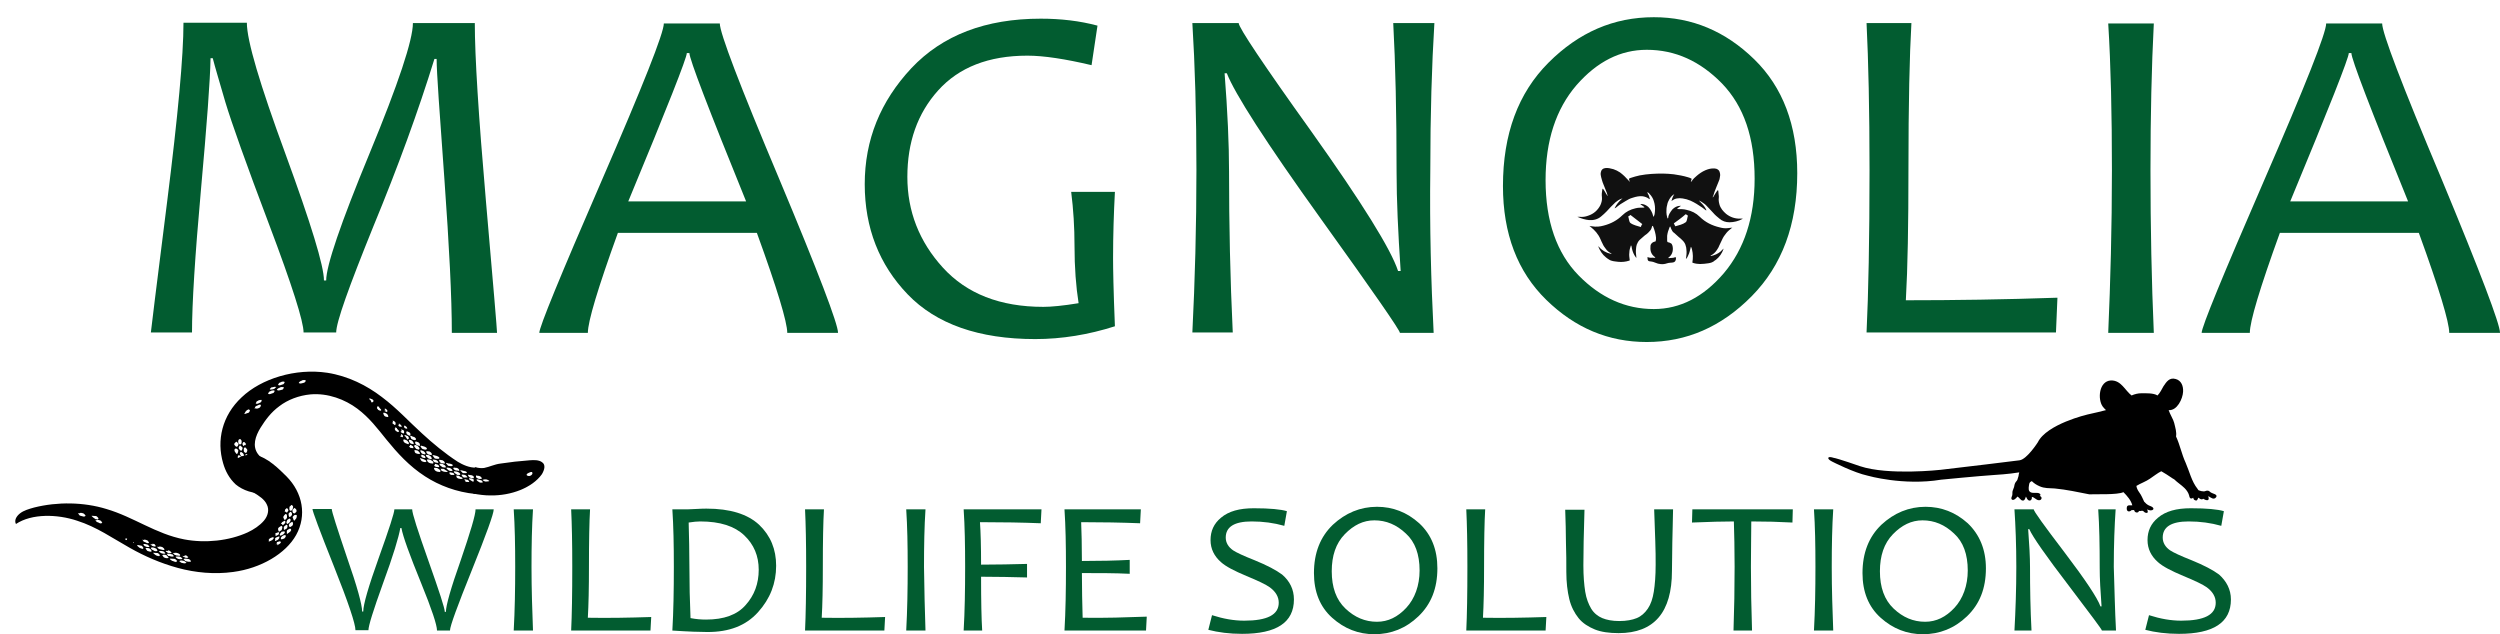 <?xml version="1.0" encoding="UTF-8"?>
<svg xmlns="http://www.w3.org/2000/svg" width="339" height="86" viewBox="0 0 339 86" fill="none">
  <g clip-path="url(#clip0_702_2)">
    <path d="M67.399 45.135H61.268C61.268 40.319 60.916 33.417 60.263 24.33C59.609 15.244 59.207 9.831 59.207 7.994H58.906C56.744 14.995 53.98 22.593 50.613 30.736C47.296 38.928 45.587 43.695 45.587 45.086H41.164C41.164 43.596 39.606 38.68 36.49 30.438C33.374 22.195 31.414 16.684 30.559 13.853C29.755 11.073 29.152 9.087 28.85 7.895H28.549C28.499 10.924 28.046 16.882 27.242 25.82C26.438 34.758 26.036 41.213 26.036 45.086H20.457C20.457 44.887 21.211 38.928 22.669 27.309C24.126 15.691 24.88 7.597 24.88 3.079H33.474C33.474 5.512 35.233 11.42 38.701 20.855C42.169 30.338 43.928 36.049 43.928 38.035H44.23C44.23 36.049 46.19 30.289 50.11 20.805C54.03 11.321 55.99 5.412 55.99 3.128H64.384C64.384 7.647 64.886 15.691 65.892 27.26C66.897 38.779 67.399 44.738 67.399 45.135Z" fill="#025C30"></path>
    <path d="M113.638 45.135H106.753C106.753 43.695 105.396 39.177 102.632 31.58H83.784C81.07 39.078 79.713 43.596 79.713 45.135H73.129C73.129 44.341 75.944 37.489 81.573 24.529C87.201 11.569 90.016 4.469 90.016 3.178H97.605C97.605 4.469 100.269 11.47 105.646 24.231C110.974 36.942 113.638 43.944 113.638 45.135ZM101.173 27.31C96.047 14.698 93.484 7.994 93.484 7.2H93.132C93.132 7.845 90.468 14.598 85.191 27.31H101.173Z" fill="#025C30"></path>
    <path d="M151.182 44.242C147.615 45.383 143.996 45.979 140.377 45.979C132.738 45.979 126.958 43.944 123.088 39.922C119.218 35.9 117.258 30.885 117.258 24.976C117.258 18.968 119.368 13.754 123.591 9.236C127.812 4.767 133.642 2.532 141.131 2.532C143.845 2.532 146.408 2.83 148.82 3.476L148.016 8.838C144.448 7.994 141.533 7.547 139.321 7.547C134.045 7.547 130.024 9.136 127.209 12.265C124.394 15.393 123.038 19.315 123.038 23.983C123.038 28.65 124.646 32.772 127.862 36.297C131.079 39.822 135.602 41.61 141.483 41.61C142.538 41.61 144.147 41.461 146.258 41.113C145.906 38.879 145.704 36.297 145.704 33.318C145.704 30.835 145.554 28.402 145.252 26.018H151.182C151.032 28.849 150.932 31.878 150.932 35.006C150.932 36.347 150.982 39.425 151.182 44.242Z" fill="#025C30"></path>
    <path d="M194.402 45.135H189.828C189.828 44.788 186.26 39.624 179.123 29.693C171.634 19.266 167.413 12.662 166.357 9.931H166.055C166.458 15.095 166.659 19.564 166.659 23.238C166.659 30.438 166.81 37.737 167.162 45.086H161.684C162.035 38.084 162.236 30.736 162.236 23.039C162.236 15.442 162.035 8.789 161.684 3.128H167.965C167.965 3.724 171.233 8.64 177.816 17.826C184.702 27.508 188.622 33.814 189.577 36.744H189.929C189.577 31.48 189.376 27.061 189.376 23.387C189.376 15.442 189.225 8.689 188.923 3.128H194.503C194.151 8.838 193.95 15.492 193.95 23.039C193.849 30.785 194.05 38.134 194.402 45.135Z" fill="#025C30"></path>
    <path d="M243.707 23.486C243.707 30.438 241.647 35.999 237.525 40.17C233.404 44.341 228.679 46.377 223.302 46.377C218.125 46.377 213.601 44.49 209.682 40.666C205.761 36.843 203.801 31.679 203.801 25.224C203.801 18.173 205.861 12.612 209.983 8.491C214.104 4.37 218.829 2.334 224.257 2.334C229.433 2.334 233.957 4.221 237.877 8.044C241.747 11.818 243.707 16.982 243.707 23.486ZM237.927 24.231C237.927 18.67 236.47 14.4 233.504 11.321C230.54 8.292 227.172 6.753 223.302 6.753C219.734 6.753 216.567 8.342 213.753 11.569C210.989 14.797 209.58 19.067 209.58 24.43C209.58 29.991 211.089 34.311 214.054 37.34C217.02 40.368 220.437 41.908 224.257 41.908C227.826 41.908 230.992 40.269 233.756 37.042C236.52 33.764 237.927 29.494 237.927 24.231Z" fill="#025C30"></path>
    <path d="M278.989 40.368L278.789 45.086H253.105C253.357 39.773 253.508 32.424 253.508 23.039C253.508 14.946 253.357 8.292 253.105 3.128H259.188C258.936 7.448 258.785 14.102 258.785 23.039C258.785 30.388 258.685 36.297 258.433 40.716C264.968 40.716 271.803 40.617 278.989 40.368Z" fill="#025C30"></path>
    <path d="M292.057 45.135H285.875C286.176 38.184 286.377 30.835 286.377 23.089C286.377 15.492 286.227 8.838 285.875 3.178H292.057C291.755 9.037 291.605 15.691 291.605 23.089C291.605 30.835 291.755 38.184 292.057 45.135Z" fill="#025C30"></path>
    <path d="M339.002 45.135H332.117C332.117 43.695 330.76 39.177 327.995 31.58H309.148C306.433 39.078 305.076 43.596 305.076 45.135H298.543C298.543 44.341 301.357 37.489 306.987 24.529C312.616 11.569 315.43 4.469 315.43 3.178H323.02C323.02 4.469 325.684 11.47 331.06 24.231C336.338 36.942 339.002 43.944 339.002 45.135ZM326.537 27.31C321.411 14.698 318.848 7.994 318.848 7.2H318.496C318.496 7.845 315.832 14.598 310.555 27.31H326.537Z" fill="#025C30"></path>
    <path d="M66.948 69.068C66.948 69.664 65.943 72.445 63.983 77.311C62.023 82.177 61.017 84.908 61.017 85.503H59.258C59.258 84.759 58.555 82.624 57.097 79.049C55.539 75.225 54.634 72.743 54.433 71.6H54.283C54.081 72.792 53.328 75.324 51.92 79.148C50.614 82.772 49.96 84.858 49.96 85.454H48.201C48.201 84.61 47.246 81.73 45.286 76.814C43.326 71.898 42.371 69.316 42.371 69.019H44.984C44.984 69.366 45.688 71.551 47.045 75.573C48.453 79.595 49.106 82.028 49.106 82.921H49.257C49.257 81.978 49.96 79.545 51.367 75.622C52.775 71.7 53.478 69.515 53.478 69.068H55.891C55.891 69.614 56.645 71.948 58.102 76.069C59.56 80.191 60.314 82.475 60.314 82.971H60.465C60.465 82.127 61.118 79.793 62.475 75.97C63.782 72.147 64.485 69.813 64.485 69.068H66.948Z" fill="#025C30"></path>
    <path d="M72.274 85.504H69.66C69.811 82.773 69.861 79.893 69.861 76.864C69.861 73.885 69.811 71.303 69.66 69.068H72.274C72.123 71.352 72.073 73.984 72.073 76.864C72.073 79.942 72.173 82.822 72.274 85.504Z" fill="#025C30"></path>
    <path d="M88.305 83.666L88.205 85.504H77.449C77.55 83.418 77.6 80.538 77.6 76.864C77.6 73.686 77.55 71.104 77.449 69.068H80.012C79.912 70.756 79.862 73.388 79.862 76.864C79.862 79.744 79.811 82.028 79.711 83.766C82.425 83.815 85.29 83.766 88.305 83.666Z" fill="#025C30"></path>
    <path d="M105.244 76.715C105.244 79.098 104.44 81.184 102.782 83.021C101.123 84.858 98.861 85.702 95.947 85.702C94.992 85.702 93.433 85.653 91.172 85.503C91.323 82.921 91.373 80.042 91.373 76.864C91.373 73.885 91.323 71.303 91.172 69.068H92.68C93.031 69.068 93.584 69.068 94.338 69.019C95.092 68.969 95.595 68.969 95.796 68.969C99.013 68.969 101.375 69.714 102.932 71.154C104.491 72.643 105.244 74.48 105.244 76.715ZM102.882 77.261C102.882 75.374 102.229 73.835 100.923 72.594C99.616 71.352 97.655 70.707 94.941 70.707C94.539 70.707 94.037 70.756 93.383 70.856C93.433 72.792 93.484 74.828 93.484 76.913C93.484 79.198 93.534 81.482 93.635 83.815C94.388 83.964 95.092 84.014 95.746 84.014C98.158 84.014 99.968 83.368 101.123 82.028C102.28 80.737 102.882 79.148 102.882 77.261Z" fill="#025C30"></path>
    <path d="M120.02 83.666L119.92 85.504H109.164C109.264 83.418 109.314 80.538 109.314 76.864C109.314 73.686 109.264 71.104 109.164 69.068H111.728C111.626 70.756 111.576 73.388 111.576 76.864C111.576 79.744 111.526 82.028 111.426 83.766C114.14 83.815 117.004 83.766 120.02 83.666Z" fill="#025C30"></path>
    <path d="M125.496 85.504H122.883C123.033 82.773 123.083 79.893 123.083 76.864C123.083 73.885 123.033 71.303 122.883 69.068H125.496C125.345 71.352 125.295 73.984 125.295 76.864C125.345 79.942 125.395 82.822 125.496 85.504Z" fill="#025C30"></path>
    <path d="M141.226 69.068L141.126 70.955C138.713 70.856 135.948 70.806 132.883 70.806C132.983 72.196 133.034 74.133 133.034 76.566C135.195 76.566 137.255 76.516 139.266 76.466V78.304C137.305 78.254 135.245 78.204 133.034 78.204C133.034 81.482 133.084 83.915 133.184 85.504H130.672C130.822 82.921 130.872 80.042 130.872 76.864C130.872 73.885 130.822 71.303 130.672 69.068H141.226Z" fill="#025C30"></path>
    <path d="M155.501 83.617L155.401 85.504H144.344C144.495 82.921 144.545 80.042 144.545 76.864C144.545 73.885 144.495 71.303 144.344 69.068H154.698L154.597 70.955C152.084 70.856 149.42 70.806 146.606 70.806C146.656 72.097 146.706 73.885 146.706 76.069C149.118 76.069 151.28 76.02 153.189 75.92V77.807C151.179 77.708 149.018 77.708 146.706 77.708C146.706 79.893 146.756 81.879 146.806 83.766C149.873 83.815 152.737 83.716 155.501 83.617Z" fill="#025C30"></path>
    <path d="M175.457 81.283C175.457 84.411 173.095 85.95 168.422 85.95C166.712 85.95 165.205 85.752 163.848 85.404L164.35 83.418C165.908 83.915 167.315 84.163 168.722 84.163C171.839 84.163 173.397 83.368 173.397 81.73C173.397 80.935 172.995 80.24 172.191 79.644C171.638 79.247 170.582 78.751 169.024 78.105C167.365 77.41 166.21 76.814 165.556 76.218C164.651 75.424 164.149 74.431 164.149 73.239C164.149 71.998 164.601 71.005 165.556 70.21C166.612 69.316 168.069 68.919 170.029 68.919C172.191 68.919 173.698 69.068 174.503 69.316L174.151 71.303C172.743 70.905 171.286 70.707 169.728 70.707C167.365 70.707 166.21 71.452 166.21 72.891C166.21 73.587 166.562 74.182 167.215 74.629C167.667 74.927 168.622 75.374 170.13 75.97C171.839 76.665 173.045 77.311 173.85 77.906C174.905 78.8 175.457 79.942 175.457 81.283Z" fill="#025C30"></path>
    <path d="M194.909 77.062C194.909 79.793 194.054 81.928 192.345 83.567C190.636 85.206 188.626 86 186.365 86C184.203 86 182.294 85.255 180.635 83.766C178.977 82.276 178.172 80.24 178.172 77.708C178.172 74.977 179.027 72.792 180.736 71.154C182.444 69.565 184.455 68.721 186.717 68.721C188.877 68.721 190.788 69.465 192.446 70.955C194.105 72.494 194.909 74.53 194.909 77.062ZM192.496 77.36C192.496 75.175 191.893 73.487 190.636 72.345C189.38 71.154 187.972 70.558 186.365 70.558C184.857 70.558 183.55 71.203 182.344 72.445C181.137 73.686 180.585 75.374 180.585 77.46C180.585 79.644 181.188 81.333 182.444 82.524C183.701 83.716 185.108 84.312 186.717 84.312C188.224 84.312 189.531 83.666 190.687 82.425C191.843 81.184 192.496 79.396 192.496 77.36Z" fill="#025C30"></path>
    <path d="M209.684 83.666L209.584 85.504H198.828C198.928 83.418 198.978 80.538 198.978 76.864C198.978 73.686 198.928 71.104 198.828 69.068H201.391C201.291 70.756 201.24 73.388 201.24 76.864C201.24 79.744 201.19 82.028 201.089 83.766C203.803 83.815 206.668 83.766 209.684 83.666Z" fill="#025C30"></path>
    <path d="M226.868 69.068C226.818 70.657 226.818 72.147 226.767 73.537C226.767 74.927 226.717 76.218 226.717 77.41C226.717 83.021 224.305 85.851 219.48 85.851C218.223 85.851 217.118 85.702 216.263 85.355C215.409 85.007 214.604 84.51 214.052 83.815C213.499 83.12 213.047 82.276 212.795 81.233C212.544 80.191 212.394 78.949 212.394 77.559C212.394 76.318 212.394 74.977 212.343 73.587C212.343 72.196 212.293 70.707 212.242 69.118H214.856C214.756 72.345 214.706 74.828 214.706 76.665C214.706 78.105 214.806 79.297 214.956 80.24C215.107 81.184 215.409 81.928 215.761 82.524C216.113 83.12 216.665 83.567 217.268 83.815C217.872 84.064 218.625 84.213 219.58 84.213C220.535 84.213 221.339 84.064 221.942 83.815C222.546 83.567 223.048 83.12 223.451 82.524C223.853 81.928 224.104 81.184 224.255 80.24C224.405 79.297 224.506 78.105 224.506 76.566C224.506 75.672 224.506 74.629 224.456 73.388C224.405 72.147 224.355 70.707 224.305 69.068H226.868Z" fill="#025C30"></path>
    <path d="M243.105 69.068L243.055 70.856C241.245 70.756 239.385 70.707 237.475 70.707C237.475 72.345 237.425 74.381 237.425 76.864C237.425 79.595 237.475 82.475 237.576 85.504H235.063C235.163 82.624 235.213 79.744 235.213 76.864C235.213 74.431 235.163 72.345 235.113 70.707C233.756 70.707 231.846 70.756 229.434 70.856L229.484 69.068H243.105Z" fill="#025C30"></path>
    <path d="M248.586 85.504H245.973C246.124 82.773 246.174 79.893 246.174 76.864C246.174 73.885 246.124 71.303 245.973 69.068H248.586C248.436 71.352 248.385 73.984 248.385 76.864C248.385 79.942 248.486 82.822 248.586 85.504Z" fill="#025C30"></path>
    <path d="M269.29 77.062C269.29 79.793 268.437 81.928 266.728 83.567C265.019 85.206 263.009 86 260.747 86C258.586 86 256.676 85.255 255.017 83.766C253.358 82.276 252.555 80.24 252.555 77.708C252.555 74.977 253.409 72.792 255.117 71.154C256.827 69.565 258.837 68.721 261.098 68.721C263.26 68.721 265.169 69.465 266.828 70.955C268.437 72.494 269.29 74.53 269.29 77.062ZM266.828 77.36C266.828 75.175 266.225 73.487 264.969 72.345C263.712 71.154 262.305 70.558 260.697 70.558C259.189 70.558 257.882 71.203 256.676 72.445C255.47 73.686 254.917 75.374 254.917 77.46C254.917 79.644 255.52 81.333 256.776 82.524C258.033 83.716 259.44 84.312 261.048 84.312C262.557 84.312 263.863 83.666 265.019 82.425C266.175 81.184 266.828 79.396 266.828 77.36Z" fill="#025C30"></path>
    <path d="M286.931 85.504H285.021C285.021 85.355 283.514 83.368 280.548 79.446C277.433 75.374 275.623 72.792 275.171 71.749H275.019C275.171 73.785 275.271 75.523 275.271 76.963C275.271 79.793 275.321 82.624 275.472 85.504H273.16C273.31 82.773 273.412 79.893 273.412 76.864C273.412 73.885 273.31 71.303 273.16 69.068H275.774C275.774 69.316 277.131 71.203 279.895 74.828C282.759 78.602 284.418 81.084 284.82 82.226H284.971C284.82 80.191 284.72 78.453 284.72 77.013C284.72 73.885 284.669 71.253 284.519 69.068H286.881C286.73 71.303 286.63 73.885 286.63 76.864C286.73 79.893 286.78 82.773 286.931 85.504Z" fill="#025C30"></path>
    <path d="M302.513 81.283C302.513 84.411 300.151 85.95 295.476 85.95C293.768 85.95 292.259 85.752 290.902 85.404L291.405 83.418C292.964 83.915 294.371 84.163 295.778 84.163C298.894 84.163 300.452 83.368 300.452 81.73C300.452 80.935 300.05 80.24 299.246 79.644C298.693 79.247 297.637 78.751 296.08 78.105C294.421 77.41 293.265 76.814 292.612 76.218C291.707 75.424 291.204 74.431 291.204 73.239C291.204 71.998 291.657 71.005 292.612 70.21C293.667 69.316 295.125 68.919 297.085 68.919C299.246 68.919 300.754 69.068 301.558 69.316L301.206 71.303C299.799 70.905 298.342 70.707 296.783 70.707C294.421 70.707 293.265 71.452 293.265 72.891C293.265 73.587 293.617 74.182 294.27 74.629C294.723 74.927 295.678 75.374 297.185 75.97C298.894 76.665 300.101 77.311 300.904 77.906C301.91 78.8 302.513 79.942 302.513 81.283Z" fill="#025C30"></path>
    <path d="M37.996 73.439C37.996 73.387 37.996 73.387 37.996 73.439C37.944 73.387 37.944 73.387 37.996 73.439Z" fill="black"></path>
    <path d="M38.85 64.599C37.895 63.656 36.287 62.017 34.678 61.719C33.422 61.471 31.864 61.968 31.412 63.06C31.11 63.755 31.462 64.848 32.115 65.394C32.769 65.94 33.573 66.337 34.377 66.784C35.131 67.231 35.885 67.728 36.186 68.423C36.538 69.118 36.337 69.962 35.784 70.608C35.231 71.253 34.427 71.799 33.573 72.196C31.06 73.338 27.843 73.686 24.978 73.14C21.108 72.395 18.143 70.111 14.424 69.019C11.358 68.075 7.79 68.025 4.623 68.82C3.92 69.019 3.216 69.217 2.713 69.614C2.211 70.012 1.909 70.558 2.161 71.054C4.322 69.614 7.79 69.714 10.453 70.608C13.117 71.451 15.278 72.991 17.59 74.282C19.601 75.424 21.762 76.367 24.124 77.013C26.486 77.658 29.1 77.906 31.613 77.559C35.382 77.062 38.749 75.076 40.157 72.544C41.614 69.912 41.061 66.834 38.85 64.599ZM11.408 70.061C10.504 69.863 10.906 69.912 10.604 69.664V69.614C10.655 69.565 10.705 69.614 10.755 69.614C10.805 69.614 10.805 69.565 10.805 69.565C11.006 69.515 11.157 69.565 11.308 69.614C11.459 69.714 11.559 69.813 11.609 69.962C11.459 70.012 11.509 70.012 11.408 70.061ZM12.414 69.962C12.464 69.912 12.564 69.962 12.765 69.962C12.966 69.962 13.067 69.962 13.167 70.061C13.318 70.21 13.318 70.21 13.368 70.309C13.318 70.359 13.268 70.409 13.218 70.458H13.167L13.117 70.409C13.067 70.409 13.017 70.409 12.966 70.409C12.715 70.26 12.564 70.111 12.414 69.962ZM13.771 70.955C13.67 71.005 13.469 70.955 13.368 70.856H13.318C12.866 70.657 13.167 70.756 12.966 70.558C12.966 70.558 12.916 70.508 12.966 70.508C13.017 70.508 13.067 70.508 13.117 70.558C13.117 70.558 13.117 70.558 13.167 70.508C13.368 70.458 13.519 70.558 13.67 70.608C13.72 70.707 13.821 70.756 13.871 70.856C13.821 70.856 13.821 70.905 13.771 70.955ZM17.138 73.239C17.088 73.239 17.037 73.189 16.987 73.14C16.987 73.09 16.987 73.09 16.987 73.04C17.088 73.04 17.138 72.991 17.238 73.04C17.238 73.04 17.238 73.189 17.138 73.239ZM25.029 75.424C25.029 75.374 25.029 75.374 25.029 75.325C25.079 75.275 25.129 75.325 25.28 75.325C25.381 75.424 25.431 75.474 25.531 75.523C25.531 75.573 25.531 75.523 25.481 75.623C25.129 75.672 25.23 75.672 24.828 75.474C24.828 75.474 24.777 75.424 24.727 75.374C24.727 75.374 24.727 75.374 25.029 75.424ZM23.621 75.027V74.977C24.023 74.878 24.375 75.126 24.426 75.225C24.426 75.275 24.426 75.275 24.426 75.325C24.426 75.325 24.375 75.325 24.325 75.374C23.973 75.325 24.124 75.325 23.973 75.325C23.923 75.325 23.873 75.325 23.822 75.275C23.722 75.225 23.672 75.275 23.621 75.175C23.571 75.076 23.471 75.076 23.42 74.977C23.521 74.977 23.571 74.977 23.621 75.027ZM22.767 74.729C22.817 74.679 22.767 74.679 22.717 74.629C22.918 74.629 23.018 74.679 23.119 74.778C23.219 74.878 23.27 74.927 23.27 74.977C23.169 75.027 22.968 75.027 22.767 74.977C22.666 74.927 22.717 74.878 22.566 74.828C22.566 74.828 22.566 74.828 22.516 74.828C22.516 74.778 22.516 74.778 22.465 74.729C22.566 74.679 22.616 74.679 22.767 74.729ZM21.46 74.182C21.511 74.182 21.511 74.133 21.511 74.133C21.712 74.083 21.862 74.133 22.013 74.182C22.164 74.282 22.264 74.381 22.315 74.53C22.214 74.58 22.264 74.58 22.114 74.58C21.209 74.381 21.611 74.431 21.309 74.182V74.133C21.41 74.133 21.46 74.182 21.46 74.182ZM21.36 74.679C21.309 74.679 21.259 74.729 21.259 74.729C21.159 74.778 20.907 74.729 20.807 74.629C20.757 74.58 20.706 74.58 20.606 74.53C20.555 74.48 20.455 74.381 20.455 74.282C20.656 74.183 20.807 74.232 21.159 74.381C21.259 74.431 21.309 74.58 21.36 74.679ZM20.656 73.835C20.656 73.785 20.656 73.785 20.656 73.736C20.757 73.736 20.757 73.736 20.958 73.785C21.108 74.034 21.159 74.034 21.108 74.083C20.958 74.133 20.807 74.083 20.656 74.034C20.606 73.984 20.606 73.984 20.555 73.934C20.505 73.934 20.505 73.934 20.455 73.885C20.455 73.835 20.405 73.785 20.405 73.736C20.455 73.785 20.405 73.785 20.656 73.835ZM19.299 73.189C19.349 73.189 19.4 73.189 19.45 73.239C19.45 73.239 19.45 73.239 19.5 73.189C19.701 73.14 19.852 73.239 20.003 73.289C20.053 73.388 20.154 73.438 20.204 73.537C20.204 73.587 20.154 73.636 20.154 73.636C20.053 73.686 19.852 73.636 19.751 73.537H19.701C19.249 73.338 19.55 73.438 19.349 73.239C19.299 73.239 19.299 73.239 19.299 73.189ZM18.947 73.537H18.997C18.947 73.587 18.947 73.587 18.947 73.537C18.897 73.587 18.897 73.537 18.947 73.537ZM17.691 72.991C17.64 72.941 17.64 72.941 17.691 72.991ZM18.143 73.636C18.043 73.636 18.043 73.587 18.043 73.537C18.143 73.487 18.143 73.537 18.143 73.636ZM19.249 74.431L19.199 74.381C19.098 74.381 19.048 74.332 18.847 74.232C18.847 74.183 18.797 74.183 18.746 74.133C18.646 74.083 18.646 73.984 18.595 73.934C18.646 73.885 18.646 73.885 19.098 73.984C19.199 73.984 19.199 73.984 19.299 74.083C19.349 74.182 19.45 74.232 19.45 74.332C19.4 74.381 19.4 74.431 19.249 74.431ZM19.601 74.034C19.55 73.984 19.4 73.835 19.45 73.785C19.55 73.736 19.852 73.785 19.952 73.835C20.103 73.885 20.103 73.934 20.254 74.083C20.254 74.133 20.304 74.133 20.204 74.182C20.003 74.182 19.902 74.182 19.701 74.083C19.701 74.083 19.651 74.083 19.601 74.034ZM20.053 74.729C19.902 74.679 19.952 74.629 19.802 74.48C19.751 74.431 19.751 74.381 19.751 74.332C20.003 74.232 20.355 74.381 20.405 74.48C20.606 74.729 20.555 74.729 20.555 74.778C20.405 74.828 20.355 74.828 20.053 74.729ZM21.561 75.424H21.511L21.46 75.374C21.41 75.374 21.36 75.374 21.309 75.374C21.058 75.275 20.907 75.126 20.757 74.977C20.807 74.927 20.907 74.977 21.108 74.977C21.309 74.977 21.41 74.977 21.511 75.076C21.661 75.225 21.661 75.225 21.712 75.325C21.611 75.325 21.611 75.374 21.561 75.424ZM21.561 74.729C21.762 74.679 22.164 74.729 22.264 74.828C22.315 74.878 22.365 74.977 22.415 75.027C22.415 75.027 22.415 75.076 22.365 75.076C22.013 75.126 21.661 74.977 21.561 74.729ZM22.817 75.672C22.566 75.722 22.415 75.672 22.214 75.573C22.013 75.325 22.013 75.325 22.013 75.275C22.063 75.275 22.114 75.225 22.114 75.225C22.214 75.225 22.264 75.225 22.365 75.225C22.465 75.225 22.566 75.275 22.616 75.325C22.717 75.424 22.767 75.523 22.867 75.623C22.867 75.623 22.867 75.672 22.817 75.672ZM22.817 75.374C22.767 75.275 22.666 75.225 22.616 75.126C22.817 75.027 22.918 75.076 23.37 75.175C23.471 75.225 23.521 75.325 23.571 75.424C23.521 75.424 23.471 75.474 23.471 75.474C23.27 75.474 23.119 75.474 22.968 75.374C22.918 75.424 22.867 75.424 22.817 75.374ZM23.873 76.218H23.822L23.772 76.169C23.672 76.169 23.571 76.169 23.471 76.069C23.42 76.069 23.42 76.069 23.37 76.069C23.27 75.97 23.119 75.97 23.018 75.771C23.069 75.722 23.27 75.771 23.471 75.771C23.521 75.771 23.571 75.771 23.621 75.771C23.672 75.771 23.722 75.821 23.772 75.821C23.873 75.92 23.973 75.97 24.023 76.069C23.973 76.119 23.923 76.169 23.873 76.218ZM24.023 75.722C23.923 75.622 23.822 75.622 23.822 75.474C24.476 75.424 24.426 75.474 24.727 75.722C24.727 75.771 24.727 75.771 24.677 75.821C24.426 75.821 24.275 75.871 24.023 75.722ZM25.28 76.318C25.079 76.417 25.029 76.417 24.627 76.318C24.576 76.318 24.526 76.268 24.526 76.268C24.426 76.169 24.325 76.169 24.325 76.069C24.375 76.069 24.426 76.02 24.426 76.02C24.627 75.97 24.777 76.02 24.978 76.069C25.28 76.318 25.28 76.268 25.28 76.318ZM25.833 76.169C25.732 76.169 25.632 76.169 25.531 76.169C25.431 76.169 25.381 76.119 25.28 76.119C25.179 76.069 25.129 76.119 25.079 76.02C25.029 75.97 25.029 75.97 24.978 75.92C24.928 75.871 24.928 75.871 24.878 75.821C25.079 75.722 25.079 75.722 25.632 75.821C25.732 75.871 25.833 75.97 25.883 76.069C25.883 76.119 25.933 76.119 25.833 76.169ZM40.207 69.217C40.207 69.366 40.257 69.366 39.956 69.614H39.906C39.855 69.614 39.805 69.565 39.755 69.565C39.654 69.416 39.654 69.316 39.654 69.168C39.755 69.068 39.805 68.969 39.906 68.87C40.106 68.969 40.207 69.118 40.207 69.217ZM39.252 68.721C39.353 68.671 39.403 68.572 39.503 68.472C39.755 68.522 39.805 68.77 39.704 68.919C39.704 68.969 39.704 68.969 39.704 69.019C39.503 69.267 39.554 69.217 39.453 69.267C39.403 69.267 39.353 69.217 39.302 69.217C39.202 69.068 39.252 69.019 39.252 68.721ZM39.353 69.416C39.453 69.416 39.453 69.416 39.503 69.465C39.755 69.813 39.453 70.012 39.302 70.111C39.252 70.111 39.252 70.061 39.202 70.061C39.151 70.012 39.151 69.912 39.151 69.863C39.151 69.813 39.101 69.714 39.151 69.614C39.202 69.565 39.252 69.515 39.353 69.416ZM39.252 70.856C39.151 70.905 39.101 71.005 38.95 71.054C38.8 70.856 38.8 70.905 38.95 70.508C39.051 70.458 39.151 70.359 39.252 70.309C39.554 70.458 39.353 70.707 39.252 70.856ZM38.649 69.118C38.699 69.068 38.8 68.969 38.85 68.919C38.9 68.919 38.9 68.919 38.95 68.919C39.051 69.019 39.101 69.118 39.101 69.267C38.95 69.366 39.051 69.465 38.85 69.515C38.8 69.465 38.8 69.416 38.749 69.366C38.749 69.366 38.699 69.416 38.649 69.416C38.649 69.366 38.599 69.366 38.599 69.366C38.649 69.267 38.649 69.217 38.649 69.118ZM38.448 70.012C38.498 69.912 38.599 69.813 38.699 69.714C38.8 69.664 38.8 69.714 38.9 69.813C38.9 70.161 38.95 70.012 38.9 70.26C38.8 70.359 38.749 70.409 38.649 70.508C38.599 70.508 38.548 70.458 38.548 70.458C38.498 70.26 38.347 70.21 38.448 70.012ZM38.247 70.806C38.599 70.608 38.498 70.657 38.599 70.608C38.749 70.657 38.699 70.856 38.649 70.955C38.599 71.005 38.498 71.054 38.498 71.104C38.448 71.154 38.398 71.154 38.347 71.203H38.297C38.247 71.154 38.297 71.104 38.247 71.054C38.247 71.054 38.197 71.054 38.146 71.054C38.096 71.054 38.096 71.005 38.096 71.005C38.197 70.955 38.197 70.856 38.247 70.806ZM38.548 72.047C38.599 72.097 38.599 72.147 38.649 72.147C38.649 72.147 38.649 72.196 38.599 72.196C38.599 72.395 38.247 72.594 37.996 72.643C37.845 72.494 37.945 72.395 38.197 72.097C38.347 72.097 38.448 72.047 38.548 72.047ZM38.146 71.303C38.347 71.402 38.297 71.501 38.247 71.7C38.247 71.749 38.197 71.898 38.096 71.948C37.945 71.998 37.996 72.047 37.845 72.097L37.794 72.047C37.593 71.6 37.744 71.551 38.146 71.303ZM37.392 72.296C37.744 72.196 37.694 72.147 37.845 72.196C37.845 72.296 37.845 72.445 37.694 72.544C37.644 72.544 37.543 72.594 37.493 72.643C37.443 72.643 37.392 72.693 37.342 72.693C37.342 72.594 37.392 72.544 37.443 72.494C37.392 72.445 37.392 72.494 37.342 72.494C37.342 72.494 37.342 72.494 37.292 72.494C37.292 72.395 37.342 72.345 37.392 72.296ZM36.99 73.14C36.94 73.189 36.99 73.239 36.789 73.289L36.739 73.338C36.639 73.338 36.538 73.438 36.438 73.438C36.387 73.388 36.488 73.388 36.488 73.338L36.438 73.289C36.438 73.239 36.438 73.239 36.438 73.189C36.538 73.04 36.538 72.991 36.99 72.842C37.041 72.891 37.091 72.891 37.141 72.891V72.941C37.091 72.991 37.091 73.09 36.99 73.14ZM37.292 73.338C37.292 73.289 37.292 73.289 37.292 73.239L37.342 73.189C37.342 73.189 37.292 73.14 37.292 73.09C37.292 73.04 37.342 72.891 37.543 72.842C37.744 72.792 37.744 72.743 37.845 72.743C37.945 72.743 37.895 72.792 37.845 72.991C37.845 73.04 37.744 73.09 37.694 73.189C37.342 73.388 37.392 73.338 37.292 73.338ZM37.443 73.885C37.443 73.885 37.443 73.885 37.392 73.885C37.392 73.835 37.443 73.835 37.443 73.835C37.493 73.835 37.493 73.885 37.443 73.885ZM37.593 73.934C37.543 73.885 37.593 73.835 37.644 73.785C37.644 73.736 37.543 73.736 37.493 73.736C37.493 73.686 37.543 73.636 37.543 73.537C37.543 73.537 37.543 73.537 37.593 73.487C37.644 73.487 37.644 73.487 37.694 73.487L37.744 73.438C37.794 73.438 37.845 73.438 37.845 73.438C37.895 73.438 37.895 73.388 37.945 73.388C38.046 73.438 38.046 73.438 38.096 73.537C37.996 73.636 38.146 73.636 37.593 73.934ZM38.749 72.743C38.699 72.891 38.548 73.04 38.498 73.04C38.347 73.09 38.247 73.14 38.146 73.14C38.046 73.04 38.096 72.991 38.096 72.891C38.247 72.743 38.247 72.693 38.347 72.643C38.498 72.594 38.599 72.544 38.699 72.544C38.749 72.643 38.749 72.693 38.749 72.743ZM38.548 71.849C38.498 71.849 38.498 71.799 38.498 71.799C38.448 71.352 38.498 71.402 38.85 71.154C38.9 71.154 38.9 71.154 38.95 71.203C39.001 71.352 39.001 71.451 38.9 71.65C38.8 71.7 38.699 71.799 38.548 71.849ZM39.353 72.097C39.151 72.246 39.001 72.345 38.95 72.395C38.9 72.395 38.9 72.345 38.9 72.345C38.9 71.998 38.85 71.948 39.001 71.849C39.101 71.799 39.151 71.749 39.252 71.7C39.302 71.7 39.353 71.7 39.403 71.7L39.453 71.749C39.503 71.898 39.503 71.898 39.353 72.097ZM39.604 71.303C39.554 71.352 39.453 71.402 39.403 71.451C39.403 71.451 39.353 71.451 39.302 71.451C39.252 71.402 39.252 71.402 39.202 71.402C39.202 71.352 39.101 71.203 39.252 71.005C39.252 70.955 39.302 70.955 39.604 70.756C39.755 70.756 39.805 71.203 39.604 71.303ZM40.157 70.309C40.056 70.409 40.056 70.458 39.906 70.608C39.855 70.608 39.855 70.608 39.855 70.558C39.805 70.458 39.755 70.409 39.755 70.309C39.755 70.26 39.654 70.26 39.704 70.061C39.805 69.962 39.855 69.863 40.006 69.813C40.056 69.813 40.106 69.863 40.106 69.813C40.207 69.813 40.207 69.863 40.257 69.912C40.257 70.012 40.207 70.26 40.157 70.309Z" fill="black"></path>
    <path d="M73.482 62.663C73.079 62.365 72.426 62.365 71.823 62.415C70.466 62.514 69.159 62.663 67.853 62.861C67.048 62.961 66.395 63.308 65.641 63.457C65.239 63.507 64.837 63.457 64.485 63.358C64.435 63.408 64.334 63.457 64.284 63.507L64.184 66.933C64.938 67.082 65.742 67.181 66.496 67.181C69.31 67.231 72.175 66.139 73.482 64.301C73.833 63.706 74.034 63.011 73.482 62.663ZM64.535 64.5C64.586 64.45 64.636 64.45 64.686 64.5C64.837 64.55 65.038 64.45 65.289 64.748C65.34 64.848 65.34 64.897 65.289 64.947C64.988 64.947 64.887 64.947 64.837 64.897C64.586 64.798 64.586 64.748 64.485 64.599C64.485 64.55 64.535 64.55 64.535 64.5ZM65.44 65.444C65.34 65.444 65.189 65.444 65.088 65.444C64.686 65.195 64.586 65.146 64.636 64.997C64.887 64.997 64.586 64.997 64.988 65.046C65.038 65.046 65.088 65.096 65.088 65.096C65.289 65.096 65.49 65.245 65.44 65.444ZM65.993 65.295C65.943 65.295 65.842 65.295 65.792 65.295C65.641 65.245 65.541 65.195 65.44 65.096C65.44 65.046 65.44 65.046 65.49 65.046C65.892 64.947 66.043 64.997 66.345 65.195C66.345 65.295 66.244 65.245 65.993 65.295ZM72.125 64.351C72.074 64.401 72.074 64.401 72.024 64.45C71.924 64.5 71.873 64.55 71.723 64.55C71.672 64.55 71.622 64.55 71.572 64.5H71.522H71.471C71.421 64.45 71.421 64.401 71.421 64.351C71.421 64.351 71.421 64.351 71.421 64.301L71.471 64.252C71.522 64.202 71.622 64.153 71.723 64.103C71.823 64.053 71.873 64.053 71.974 64.004C72.024 64.004 72.074 64.004 72.125 64.004C72.175 64.004 72.175 64.053 72.175 64.103C72.225 64.252 72.175 64.301 72.125 64.351Z" fill="black"></path>
    <path d="M62.07 62.613C60.311 61.471 58.703 60.13 57.245 58.79C55.436 57.151 53.827 55.364 51.767 53.825C49.756 52.285 47.243 50.994 44.379 50.547C40.056 49.902 35.432 51.342 32.769 53.874C30.105 56.357 29.351 59.733 30.256 62.812C30.557 63.855 31.06 64.848 31.965 65.692C32.919 66.486 34.427 67.032 35.885 66.834C37.342 66.635 38.599 65.642 38.297 64.599C37.996 63.308 35.834 62.712 34.98 61.571C34.176 60.478 34.628 59.138 35.332 57.995C35.985 56.953 36.739 55.91 37.895 55.066C39.001 54.222 40.509 53.626 42.117 53.477C44.479 53.278 46.791 54.172 48.45 55.413C50.108 56.655 51.214 58.144 52.42 59.634C53.878 61.422 55.486 63.209 57.647 64.599C59.557 65.841 61.919 66.734 64.482 66.983L64.583 63.408C63.678 63.457 62.723 63.01 62.07 62.613ZM34.176 62.961L34.126 63.01C33.975 63.01 33.975 62.911 33.874 62.861C33.774 62.812 33.724 62.663 33.724 62.613C33.673 62.415 33.623 62.315 33.824 62.216C34.176 62.514 34.327 62.563 34.176 62.961ZM33.07 61.223C33.02 60.975 33.07 61.124 33.07 60.776C33.171 60.677 33.221 60.627 33.271 60.677C33.372 60.776 33.523 60.925 33.523 60.975C33.573 61.173 33.472 61.223 33.422 61.372C33.372 61.372 33.372 61.422 33.322 61.422C33.221 61.372 33.121 61.322 33.07 61.223ZM32.97 62.017C32.819 61.968 32.769 61.868 32.668 61.819C32.568 61.67 32.417 61.422 32.668 61.273C32.819 61.322 32.869 61.422 32.97 61.471C33.171 61.868 33.171 61.819 32.97 62.017ZM33.372 61.571C33.422 61.571 33.372 61.521 33.673 61.769C33.724 61.868 33.724 61.918 33.724 62.017C33.724 62.017 33.724 62.067 33.673 62.067C33.623 62.067 33.623 62.067 33.623 62.067C33.573 62.117 33.623 62.166 33.573 62.216C33.573 62.216 33.573 62.216 33.523 62.216C33.472 62.166 33.422 62.166 33.372 62.117C33.372 62.067 33.271 62.017 33.221 61.968C33.271 61.819 33.221 61.62 33.372 61.571ZM33.724 63.11C33.975 63.408 34.075 63.457 33.925 63.606C33.673 63.557 33.322 63.358 33.322 63.159V63.11C33.372 63.06 33.372 63.01 33.422 63.01C33.472 63.01 33.573 63.06 33.724 63.11ZM33.271 55.86C33.322 55.811 33.322 55.811 33.322 55.761C33.523 55.612 33.523 55.562 33.623 55.562C33.623 55.513 33.673 55.513 33.673 55.513C33.774 55.513 33.824 55.562 33.874 55.612C33.925 55.711 33.824 55.811 33.774 55.91C33.673 56.009 33.724 55.96 33.573 56.009C33.171 56.158 33.171 56.158 33.121 56.109C33.221 56.009 33.221 55.91 33.271 55.86ZM33.02 59.932C33.07 59.932 33.07 59.932 33.121 59.932C33.171 59.982 33.271 60.081 33.322 60.13C33.322 60.18 33.322 60.279 33.322 60.329L33.271 60.379C33.221 60.379 33.221 60.329 33.171 60.329C33.121 60.379 33.121 60.428 33.07 60.478C32.869 60.428 32.97 60.329 32.869 60.23C32.869 60.13 32.919 60.031 33.02 59.932ZM32.869 60.875C32.869 60.925 32.819 61.024 32.769 61.074C32.769 61.124 32.718 61.124 32.668 61.124C32.517 60.975 32.216 60.826 32.467 60.478C32.467 60.428 32.517 60.428 32.618 60.428C32.668 60.478 32.769 60.577 32.819 60.627C32.97 60.726 32.869 60.776 32.869 60.875ZM32.568 59.535C32.668 59.584 32.718 59.684 32.769 59.783C32.769 60.081 32.769 60.13 32.668 60.23C32.618 60.23 32.568 60.279 32.517 60.279C32.467 60.23 32.517 60.279 32.316 60.081C32.316 60.031 32.316 60.031 32.316 59.982C32.266 59.833 32.316 59.535 32.568 59.535ZM32.065 59.882C32.166 59.982 32.266 60.081 32.316 60.13C32.367 60.279 32.316 60.379 32.216 60.528C32.166 60.528 32.115 60.577 32.065 60.577H32.015C31.764 60.329 31.764 60.329 31.764 60.18C31.814 60.081 31.914 59.982 32.065 59.882ZM32.115 61.571C31.965 61.471 31.965 61.372 31.864 61.273C31.814 61.223 31.764 61.024 31.814 60.925C31.864 60.875 31.864 60.826 31.965 60.826C31.965 60.875 32.015 60.826 32.065 60.826C32.166 60.875 32.266 60.975 32.316 61.074C32.316 61.273 32.266 61.223 32.266 61.322C32.266 61.422 32.216 61.471 32.166 61.521C32.166 61.521 32.166 61.571 32.115 61.571ZM32.417 61.719C32.718 61.918 32.718 61.918 32.769 61.968C32.869 62.166 32.819 62.315 32.769 62.365C32.718 62.365 32.718 62.415 32.668 62.415C32.618 62.415 32.568 62.415 32.568 62.415C32.467 62.365 32.417 62.315 32.367 62.266C32.166 62.117 32.216 61.719 32.417 61.719ZM33.02 63.259C33.02 63.308 33.02 63.308 32.97 63.308C32.869 63.308 32.718 63.159 32.568 63.01C32.417 62.812 32.417 62.812 32.467 62.663L32.517 62.613C32.568 62.613 32.618 62.613 32.668 62.613C32.769 62.663 32.819 62.712 32.919 62.762C33.07 62.861 33.07 62.911 33.02 63.259ZM33.02 62.166C33.07 62.166 33.07 62.166 33.121 62.117C33.472 62.315 33.523 62.315 33.472 62.712C33.472 62.712 33.472 62.762 33.422 62.762C33.271 62.712 33.171 62.613 33.07 62.563C32.97 62.415 33.02 62.315 33.02 62.166ZM33.171 63.706C33.171 63.656 33.171 63.557 33.221 63.507C33.322 63.507 33.422 63.557 33.573 63.606C33.673 63.656 33.724 63.706 33.824 63.855C33.774 63.954 33.874 64.004 33.774 64.103C33.673 64.103 33.573 64.053 33.422 64.004C33.372 63.954 33.221 63.855 33.171 63.706ZM34.327 64.848C34.276 64.848 34.276 64.848 34.327 64.848C33.724 64.599 33.874 64.599 33.774 64.45C33.824 64.351 33.824 64.351 33.925 64.301C33.975 64.301 33.975 64.301 34.025 64.351C34.075 64.351 34.075 64.351 34.126 64.351L34.176 64.401C34.226 64.401 34.226 64.401 34.276 64.401C34.276 64.401 34.327 64.401 34.327 64.45C34.327 64.5 34.377 64.55 34.377 64.649C34.327 64.699 34.276 64.649 34.226 64.699C34.276 64.748 34.327 64.798 34.327 64.848ZM34.377 64.848C34.377 64.848 34.327 64.798 34.377 64.798C34.377 64.798 34.377 64.848 34.427 64.848C34.427 64.848 34.427 64.848 34.377 64.848ZM34.226 64.153C34.126 64.053 34.075 64.004 34.075 63.954C34.025 63.805 34.025 63.755 34.075 63.706C34.176 63.706 34.176 63.755 34.377 63.805C34.578 63.855 34.578 63.954 34.578 64.053C34.578 64.103 34.528 64.103 34.528 64.103L34.578 64.153C34.578 64.202 34.578 64.202 34.578 64.252C34.478 64.301 34.528 64.301 34.226 64.153ZM34.729 63.855C34.779 63.855 34.829 63.805 34.88 63.805C35.282 63.904 35.282 64.004 35.432 64.153C35.432 64.202 35.432 64.252 35.432 64.252C35.382 64.252 35.382 64.301 35.382 64.301C35.382 64.351 35.483 64.351 35.432 64.401C35.332 64.401 35.231 64.351 35.131 64.301C35.131 64.301 35.131 64.252 35.081 64.252C34.88 64.202 34.93 64.103 34.88 64.103C34.779 64.004 34.779 63.954 34.729 63.855ZM34.628 63.408C34.578 63.408 34.578 63.408 34.628 63.408C34.578 63.457 34.528 63.408 34.478 63.457C34.528 63.507 34.578 63.606 34.578 63.656C34.528 63.656 34.478 63.656 34.427 63.606C34.377 63.557 34.276 63.507 34.226 63.507C34.126 63.408 34.126 63.308 34.126 63.209C34.276 63.159 34.176 63.209 34.578 63.308C34.578 63.308 34.578 63.358 34.628 63.408ZM35.231 55.264C35.131 55.314 34.98 55.413 34.779 55.413C34.729 55.413 34.729 55.364 34.679 55.364C34.628 55.364 34.628 55.413 34.528 55.413V55.364C34.729 55.066 34.377 55.215 35.181 54.867C35.332 54.867 35.282 54.867 35.382 54.917C35.382 55.016 35.332 55.165 35.231 55.264ZM35.332 54.569C35.03 54.718 34.88 54.818 34.679 54.718C34.679 54.619 34.779 54.569 34.779 54.47C34.829 54.42 34.88 54.371 34.93 54.371C35.03 54.272 35.282 54.222 35.382 54.222C35.432 54.222 35.483 54.222 35.483 54.271C35.483 54.371 35.432 54.52 35.332 54.569ZM37.091 53.278C36.639 53.427 36.538 53.527 36.337 53.378C36.388 53.278 36.438 53.229 36.488 53.129C36.538 53.08 36.588 53.08 36.588 53.08C36.739 52.98 36.89 52.931 37.091 52.931C37.141 52.931 37.191 52.98 37.242 52.98C37.242 53.129 37.141 53.179 37.091 53.278ZM37.191 52.732C37.041 52.782 36.89 52.831 36.689 52.831C36.639 52.831 36.588 52.782 36.588 52.782C36.588 52.682 36.689 52.682 36.739 52.583C36.739 52.534 36.789 52.534 36.84 52.534C37.191 52.434 37.292 52.434 37.493 52.484C37.443 52.484 37.443 52.484 37.191 52.732ZM38.297 52.831C37.744 52.98 37.795 52.98 37.543 52.881C37.543 52.831 37.594 52.831 37.594 52.782C37.644 52.732 37.644 52.732 37.694 52.682C37.744 52.633 37.795 52.633 37.895 52.583C37.946 52.534 38.046 52.534 38.096 52.484C38.197 52.484 38.297 52.484 38.398 52.484C38.498 52.534 38.448 52.534 38.498 52.534C38.448 52.682 38.398 52.782 38.297 52.831ZM38.448 52.087C37.996 52.236 37.895 52.335 37.694 52.186C37.744 52.087 37.795 52.037 37.845 51.938C37.895 51.888 37.946 51.888 37.946 51.888C38.096 51.789 38.247 51.739 38.448 51.739C38.498 51.739 38.549 51.789 38.599 51.789C38.599 51.938 38.498 51.987 38.448 52.087ZM41.263 51.888C40.71 52.037 40.76 52.037 40.509 51.938C40.509 51.888 40.559 51.888 40.559 51.838C40.609 51.789 40.609 51.789 40.66 51.739C40.71 51.689 40.76 51.689 40.861 51.64C40.911 51.59 41.011 51.59 41.062 51.541C41.162 51.541 41.263 51.541 41.363 51.541C41.464 51.59 41.413 51.59 41.464 51.59C41.464 51.739 41.363 51.789 41.263 51.888ZM50.611 54.47C50.561 54.52 50.51 54.52 50.46 54.569C50.36 54.569 50.309 54.52 50.309 54.47C50.309 54.47 50.309 54.42 50.36 54.42C50.309 54.371 50.309 54.371 50.259 54.321V54.271C50.209 54.222 50.158 54.222 50.108 54.172C50.108 54.122 50.108 54.073 50.058 54.073L50.108 54.023C50.108 54.023 50.108 54.023 50.158 54.023C50.51 54.172 50.561 54.122 50.661 54.371C50.611 54.42 50.611 54.47 50.611 54.47ZM51.666 55.662H51.616L51.566 55.711C51.465 55.711 51.465 55.662 51.415 55.612C51.365 55.612 51.365 55.612 51.315 55.612L51.264 55.562V55.513C51.214 55.513 51.214 55.463 51.164 55.463C51.164 55.413 51.113 55.314 51.113 55.215C51.164 55.215 51.164 55.215 51.214 55.165C51.164 55.115 51.113 55.066 51.214 55.066C51.264 55.115 51.365 55.165 51.415 55.165C51.415 55.165 51.415 55.215 51.415 55.264C51.616 55.413 51.465 55.364 51.666 55.513C51.666 55.562 51.717 55.612 51.666 55.662ZM63.477 64.401C63.528 64.351 63.578 64.351 63.628 64.401C63.779 64.45 63.98 64.351 64.281 64.649C64.332 64.748 64.332 64.798 64.281 64.848C63.98 64.848 63.879 64.848 63.829 64.798C63.578 64.699 63.578 64.649 63.477 64.5C63.477 64.45 63.477 64.401 63.477 64.401ZM62.874 63.855C62.924 63.855 62.924 63.855 62.924 63.855C63.025 63.904 63.075 63.904 63.125 63.904C63.226 63.954 63.226 64.004 63.327 64.004C63.327 64.053 63.276 64.103 63.226 64.153C62.924 64.153 63.025 64.153 62.774 64.153C62.723 64.103 62.673 64.103 62.673 64.053C62.472 63.855 62.422 63.855 62.422 63.755C62.623 63.805 62.774 63.805 62.874 63.855ZM61.467 63.457C61.517 63.408 61.567 63.408 61.618 63.408C61.768 63.457 61.819 63.408 61.969 63.457C62.12 63.507 62.321 63.656 62.271 63.855C62.221 63.855 62.221 63.855 62.221 63.855C62.12 63.805 62.02 63.805 61.919 63.805C61.768 63.805 61.718 63.755 61.567 63.656C61.517 63.606 61.517 63.557 61.467 63.507C61.417 63.507 61.467 63.457 61.467 63.457ZM60.914 62.861C61.014 62.861 61.065 62.861 61.115 62.911C61.215 62.911 61.266 62.961 61.366 63.01C61.366 63.06 61.366 63.06 61.417 63.11C61.366 63.159 61.316 63.159 61.266 63.209C61.115 63.209 60.914 63.209 60.763 63.159C60.713 63.11 60.612 62.961 60.512 62.861C60.462 62.812 60.462 62.762 60.462 62.762C60.813 62.812 60.713 62.861 60.914 62.861ZM59.004 63.01C58.954 62.961 58.904 62.961 58.954 62.911C59.004 62.911 59.054 62.911 59.105 62.911C59.155 62.911 59.155 62.961 59.205 62.961C59.255 62.961 59.356 63.01 59.356 63.01C59.507 63.11 59.557 63.209 59.557 63.308C59.456 63.358 59.507 63.358 59.105 63.308C59.004 63.259 58.853 63.159 58.853 63.11C58.954 63.11 58.954 63.06 59.004 63.01C59.004 63.06 59.004 63.06 59.004 63.01ZM59.607 63.01C59.607 62.961 59.607 62.911 59.607 62.861C59.758 62.861 59.858 62.911 60.009 62.911C60.261 63.06 60.361 63.06 60.462 63.308C60.462 63.358 60.411 63.358 60.411 63.408C60.261 63.408 60.11 63.358 60.009 63.358C59.808 63.209 59.657 63.11 59.607 63.01ZM59.557 62.365C59.607 62.315 59.657 62.365 60.009 62.415C60.16 62.514 60.21 62.514 60.311 62.712C60.311 62.762 60.311 62.812 60.311 62.861C60.16 62.861 60.009 62.812 59.858 62.812C59.758 62.762 59.708 62.712 59.657 62.663C59.607 62.563 59.507 62.464 59.557 62.365ZM58.652 61.719C58.753 61.719 58.904 61.719 59.004 61.769C59.255 61.868 59.054 61.719 59.507 61.968C59.557 62.017 59.607 62.067 59.557 62.166C59.507 62.166 59.507 62.216 59.456 62.216C59.306 62.216 59.105 62.216 58.954 62.166C58.652 61.769 58.652 61.769 58.652 61.719ZM58.753 62.315C59.205 62.365 59.306 62.415 59.456 62.712C59.406 62.812 59.306 62.762 59.054 62.712C58.954 62.712 58.904 62.663 58.853 62.613C58.753 62.514 58.703 62.415 58.652 62.315C58.652 62.315 58.703 62.315 58.753 62.315ZM58.25 61.223C58.3 61.273 58.451 61.322 58.552 61.521C58.552 61.571 58.552 61.62 58.552 61.67C58.552 61.67 58.502 61.67 58.502 61.719C58.049 61.62 58.099 61.67 57.898 61.471C57.848 61.422 57.798 61.322 57.798 61.273C57.798 61.223 57.848 61.223 57.848 61.173C58.049 61.173 58.15 61.223 58.25 61.223ZM58.552 62.166C58.552 62.216 58.502 62.216 58.502 62.266C58.351 62.266 58.25 62.216 58.099 62.166C57.848 61.918 57.798 61.918 57.748 61.769C57.748 61.719 57.798 61.67 57.798 61.67C57.949 61.67 58.049 61.719 58.15 61.719C58.351 61.868 58.451 61.819 58.552 62.166ZM57.094 60.428C57.295 60.478 57.647 60.577 57.697 60.627C57.848 60.726 57.949 60.776 57.848 60.925C57.798 60.925 57.748 60.975 57.697 60.975C57.547 60.975 57.446 60.925 57.295 60.875C57.195 60.826 57.195 60.826 56.994 60.478C57.044 60.478 57.044 60.478 57.094 60.428ZM57.145 61.67C57.195 61.67 57.245 61.67 57.295 61.67C57.496 61.819 57.647 61.719 57.697 62.067L57.647 62.117C57.496 62.117 57.346 62.067 57.245 62.017C57.195 61.918 57.094 61.868 57.044 61.819C57.044 61.769 57.094 61.769 57.145 61.769C57.195 61.769 57.145 61.719 57.145 61.67ZM57.145 61.074C57.245 61.124 57.446 61.124 57.597 61.322C57.647 61.372 57.647 61.422 57.697 61.521C57.697 61.521 57.697 61.521 57.697 61.571C57.697 61.571 57.647 61.571 57.647 61.62C57.547 61.62 57.647 61.62 57.245 61.521C57.145 61.422 57.145 61.471 56.994 61.173V61.124C57.044 61.024 57.094 61.024 57.145 61.074ZM56.893 60.13C56.944 60.23 56.944 60.329 56.944 60.428L56.893 60.478C56.793 60.428 56.642 60.379 56.491 60.329C56.34 60.23 56.29 60.13 56.29 59.982C56.29 59.932 56.34 59.932 56.34 59.882C56.391 59.833 56.441 59.882 56.742 59.982C56.793 60.031 56.843 60.081 56.893 60.13ZM55.938 59.187C55.989 59.237 56.039 59.237 56.139 59.237C56.34 59.386 56.441 59.435 56.391 59.634C56.34 59.634 56.29 59.684 56.24 59.684C56.139 59.684 55.989 59.634 55.888 59.584C55.788 59.535 55.737 59.485 55.737 59.435C55.637 59.138 55.587 59.138 55.637 59.088C55.788 59.088 55.838 59.138 55.938 59.187ZM55.587 59.088H55.536C55.436 59.038 55.285 58.989 55.184 58.889C55.084 58.74 55.084 58.691 55.084 58.542C55.134 58.542 55.184 58.492 55.235 58.492C55.335 58.542 55.436 58.591 55.536 58.641C55.637 58.74 55.737 58.889 55.587 59.088ZM55.034 59.286V59.237C54.983 59.187 54.933 59.187 54.883 59.138C54.883 59.088 54.883 59.038 54.833 59.038L54.883 58.989C54.883 58.989 54.883 58.989 54.933 58.989C55.285 59.138 55.335 59.088 55.436 59.336C55.436 59.386 55.436 59.435 55.436 59.485C55.386 59.535 55.335 59.535 55.285 59.584C55.184 59.584 55.134 59.535 55.134 59.485C55.134 59.485 55.134 59.435 55.184 59.435C55.084 59.336 55.034 59.336 55.034 59.286ZM54.883 57.747C54.833 57.697 54.833 57.697 54.833 57.648C54.933 57.697 54.933 57.747 54.983 57.797H55.034C55.184 57.946 55.184 57.946 55.235 58.095C55.184 58.095 55.184 58.144 55.134 58.144C55.084 58.095 55.034 58.095 55.034 58.095C54.983 58.095 54.933 58.095 54.933 58.095C54.883 58.045 54.732 57.896 54.782 57.797C54.782 57.797 54.883 57.797 54.883 57.747ZM54.782 58.74C54.732 58.74 54.732 58.74 54.682 58.79C54.581 58.691 54.33 58.691 54.33 58.492H54.38H54.431C54.481 58.393 54.431 58.343 54.38 58.244C54.431 58.244 54.431 58.244 54.481 58.244C54.833 58.343 54.833 58.492 54.782 58.74ZM52.169 55.513C52.169 55.463 52.169 55.463 52.169 55.413C52.219 55.413 52.219 55.413 52.269 55.413C52.47 55.562 52.571 55.612 52.521 55.811C52.47 55.86 52.47 55.86 52.42 55.86C52.37 55.86 52.37 55.811 52.32 55.811C52.169 55.761 52.119 55.761 52.169 55.662C52.219 55.662 52.269 55.662 52.32 55.612C52.169 55.562 52.169 55.562 52.169 55.513ZM52.621 56.555C52.521 56.555 52.47 56.506 52.32 56.506C52.169 56.456 52.119 56.407 52.068 56.307C52.018 56.208 51.968 56.109 51.968 56.009C51.968 56.009 51.968 56.009 52.018 55.96C52.169 55.96 52.269 56.009 52.37 56.059C52.571 56.158 52.722 56.456 52.621 56.555ZM53.174 57.3C53.224 57.3 53.224 57.3 53.174 57.3C53.224 57.3 53.275 57.3 53.275 57.3C53.325 57.201 53.275 57.151 53.224 57.052C53.275 57.052 53.275 57.052 53.325 57.052C53.677 57.201 53.677 57.35 53.626 57.598C53.576 57.598 53.576 57.598 53.526 57.648C53.425 57.499 53.224 57.499 53.174 57.3ZM54.079 58.542H54.028L53.978 58.591C53.878 58.591 53.878 58.542 53.827 58.492C53.777 58.492 53.777 58.492 53.727 58.492L53.677 58.442V58.393C53.626 58.393 53.626 58.343 53.576 58.343C53.576 58.293 53.526 58.194 53.526 58.095C53.576 58.095 53.576 58.095 53.626 58.045C53.576 57.995 53.526 57.946 53.626 57.946C53.677 57.995 53.777 58.045 53.827 58.045C53.827 58.045 53.827 58.095 53.827 58.144C54.028 58.293 53.878 58.244 54.079 58.393C54.129 58.492 54.129 58.492 54.079 58.542ZM54.028 57.598C54.079 57.548 54.129 57.548 54.129 57.499C54.079 57.449 54.079 57.449 54.079 57.4C54.179 57.449 54.179 57.499 54.23 57.548H54.28C54.431 57.697 54.431 57.697 54.481 57.846C54.431 57.846 54.431 57.896 54.38 57.896C54.33 57.846 54.28 57.846 54.28 57.846C54.23 57.846 54.179 57.846 54.179 57.846C54.129 57.846 53.978 57.697 54.028 57.598ZM54.632 59.237C54.581 59.286 54.581 59.286 54.531 59.286C54.481 59.286 54.481 59.237 54.431 59.237C54.28 59.187 54.23 59.187 54.28 59.088C54.33 59.088 54.38 59.088 54.431 59.038L54.38 58.989C54.38 58.939 54.38 58.939 54.38 58.889C54.431 58.889 54.431 58.889 54.481 58.889C54.581 58.989 54.682 59.038 54.632 59.237ZM55.385 60.23C55.335 60.23 55.335 60.23 55.335 60.23C54.732 60.031 54.732 59.932 54.682 59.684C54.682 59.684 54.732 59.634 54.732 59.584C54.933 59.584 54.933 59.634 55.084 59.684C55.235 59.684 55.335 59.932 55.436 60.031C55.486 60.13 55.385 60.23 55.385 60.23ZM56.039 60.776C56.039 60.826 56.039 60.826 56.039 60.776C55.888 60.776 55.737 60.726 55.637 60.726C55.536 60.627 55.486 60.577 55.486 60.478C55.536 60.478 55.536 60.478 55.587 60.478C55.637 60.428 55.536 60.379 55.587 60.329H55.637C55.888 60.379 55.788 60.428 55.938 60.478C55.989 60.478 56.089 60.627 56.039 60.776ZM56.089 60.23C55.989 60.23 55.938 60.18 55.788 60.18C55.637 60.13 55.587 60.081 55.536 59.982C55.486 59.882 55.436 59.783 55.436 59.684C55.436 59.684 55.436 59.684 55.486 59.634C55.637 59.634 55.737 59.684 55.838 59.733C56.039 59.882 56.139 60.13 56.089 60.23ZM56.24 60.329C56.391 60.329 56.491 60.428 56.592 60.428C56.793 60.627 56.843 60.627 56.893 60.875C56.843 60.925 56.843 60.925 56.793 60.975C56.642 60.925 56.541 60.925 56.441 60.875C56.19 60.577 56.089 60.528 56.24 60.329ZM56.19 61.074C56.24 61.024 56.24 61.024 56.24 61.024C56.34 61.024 56.441 61.074 56.541 61.074C56.692 61.074 56.793 61.273 56.944 61.422C56.944 61.471 56.944 61.521 56.893 61.571C56.391 61.521 56.24 61.471 56.19 61.074ZM57.798 62.613C57.748 62.613 57.697 62.663 57.647 62.663C57.496 62.663 57.396 62.613 57.245 62.563C57.145 62.514 57.145 62.514 56.944 62.166V62.117C57.145 62.166 57.496 62.266 57.547 62.315C57.748 62.415 57.848 62.464 57.798 62.613ZM58.703 62.861C58.25 62.861 57.898 62.663 57.898 62.315C58.049 62.266 58.049 62.315 58.25 62.315C58.401 62.315 58.502 62.464 58.753 62.613C58.753 62.762 58.803 62.812 58.703 62.861ZM59.657 64.004C59.205 64.004 58.853 63.805 58.853 63.457C59.004 63.408 59.004 63.457 59.205 63.457C59.356 63.457 59.456 63.606 59.708 63.755C59.708 63.855 59.758 63.954 59.657 64.004ZM60.663 64.004C60.16 64.004 60.06 63.904 59.909 63.855C59.858 63.805 59.758 63.706 59.808 63.656C59.758 63.606 59.708 63.606 59.758 63.557C59.909 63.557 59.959 63.606 60.06 63.557C60.11 63.557 60.261 63.606 60.361 63.706C60.411 63.755 60.512 63.805 60.612 63.855C60.663 63.855 60.713 63.954 60.663 64.004ZM60.512 63.457C60.562 63.408 60.612 63.408 60.663 63.408C61.014 63.408 61.266 63.557 61.366 63.805L61.316 63.855C61.215 63.855 61.115 63.855 61.014 63.855C60.763 63.805 60.562 63.507 60.512 63.457ZM61.567 64.401C61.417 64.401 61.316 64.401 61.165 64.401C61.014 64.301 60.914 64.252 60.914 64.202H60.964H61.014C61.014 64.153 60.864 64.103 60.964 64.053C61.014 64.053 61.065 64.053 61.165 64.053C61.215 64.103 61.266 64.103 61.366 64.103C61.567 64.202 61.567 64.202 61.618 64.401C61.567 64.351 61.567 64.401 61.567 64.401ZM61.567 63.904C61.718 63.904 61.819 63.954 61.969 63.954C62.221 64.053 62.321 64.103 62.422 64.301C62.422 64.351 62.371 64.351 62.371 64.401C62.221 64.401 62.12 64.401 62.02 64.401C61.819 64.252 61.417 64.053 61.567 63.904ZM62.623 64.947C62.472 64.947 62.321 64.947 62.221 64.897C62.221 64.897 62.221 64.897 62.17 64.897C62.02 64.848 61.919 64.748 61.869 64.649L61.919 64.599C61.919 64.55 61.819 64.55 61.819 64.5C61.919 64.5 62.02 64.5 62.17 64.5C62.17 64.5 62.221 64.5 62.271 64.55C62.321 64.599 62.422 64.649 62.472 64.699C62.623 64.699 62.673 64.798 62.774 64.848C62.673 64.897 62.673 64.897 62.623 64.947ZM62.572 64.401C62.623 64.351 62.673 64.351 62.723 64.351C62.874 64.401 63.125 64.301 63.377 64.699V64.748C63.327 64.748 63.327 64.748 63.276 64.748C63.025 64.699 62.874 64.947 62.572 64.401ZM63.226 65.344C63.176 65.294 63.075 65.294 63.025 65.195C63.075 65.195 63.125 65.195 63.125 65.146C63.025 65.146 63.025 65.096 62.975 65.046V64.996C63.025 64.996 63.075 64.996 63.125 64.996C63.176 65.046 63.276 65.046 63.327 65.046C63.427 65.046 63.578 65.146 63.628 65.344C63.628 65.394 63.578 65.344 63.226 65.344ZM64.432 65.294C64.332 65.294 64.181 65.294 64.08 65.294C63.678 65.046 63.528 64.996 63.628 64.848C63.879 64.848 63.578 64.848 63.98 64.897C64.03 64.897 64.08 64.947 64.08 64.947C64.281 64.996 64.533 65.146 64.432 65.294Z" fill="black"></path>
    <path d="M230.287 27.161C230.589 27.26 230.891 27.459 231.141 27.657C231.343 27.806 231.493 28.005 231.694 28.203C231.896 28.402 232.096 28.65 232.298 28.849C232.549 29.147 232.85 29.395 233.152 29.643C233.555 29.991 234.007 30.14 234.509 30.14C235.112 30.14 235.715 29.991 236.268 29.693C236.268 29.693 236.268 29.643 236.319 29.643C236.217 29.643 236.167 29.643 236.067 29.643C235.313 29.693 234.61 29.445 234.057 28.998C233.655 28.65 233.303 28.253 233.152 27.707C233.102 27.508 233.051 27.309 233.051 27.111C233.051 26.863 233.102 26.664 233.051 26.416C233.051 26.217 233.001 26.068 233.001 25.87C233.001 25.82 232.951 25.82 232.951 25.77C232.901 25.82 232.901 25.87 232.85 25.87C232.7 26.118 232.498 26.366 232.348 26.664C232.348 26.714 232.298 26.714 232.248 26.763C232.248 26.664 232.248 26.664 232.298 26.614C232.398 26.217 232.549 25.87 232.7 25.472C232.85 25.125 232.951 24.827 233.102 24.479C233.202 24.281 233.203 24.032 233.253 23.784C233.253 23.635 233.253 23.536 233.202 23.387C233.152 23.139 233.001 22.99 232.75 22.89C232.599 22.841 232.448 22.841 232.298 22.841C231.946 22.841 231.594 22.94 231.242 23.089C230.789 23.288 230.438 23.536 230.086 23.834C229.835 24.032 229.584 24.281 229.382 24.579C229.332 24.628 229.332 24.628 229.282 24.678C229.282 24.529 229.382 24.38 229.382 24.231C229.232 24.132 229.031 24.082 228.88 24.032C228.227 23.834 227.623 23.735 226.97 23.635C226.468 23.585 225.965 23.536 225.463 23.536C224.406 23.536 223.401 23.585 222.346 23.784C221.944 23.884 221.492 23.983 221.09 24.132C221.039 24.181 220.939 24.181 220.889 24.231C220.889 24.38 220.989 24.529 220.989 24.678C220.939 24.579 220.889 24.529 220.839 24.479C220.487 24.082 220.085 23.685 219.682 23.387C219.381 23.188 219.08 23.039 218.778 22.94C218.426 22.841 218.024 22.741 217.672 22.791C217.32 22.841 217.119 23.039 217.069 23.387C217.019 23.585 217.069 23.834 217.119 24.032C217.17 24.281 217.27 24.529 217.32 24.728C217.471 25.125 217.622 25.472 217.773 25.87C217.873 26.068 217.923 26.267 217.973 26.465C217.973 26.515 218.024 26.515 217.973 26.565C217.923 26.515 217.873 26.416 217.823 26.317C217.773 26.267 217.723 26.168 217.672 26.068C217.622 25.969 217.571 25.919 217.521 25.82C217.471 25.721 217.421 25.671 217.32 25.572C217.32 25.621 217.27 25.671 217.27 25.721C217.22 26.068 217.17 26.366 217.22 26.714C217.27 27.111 217.17 27.459 217.019 27.806C216.666 28.501 216.114 28.998 215.361 29.246C214.958 29.395 214.606 29.445 214.154 29.395C214.104 29.395 214.004 29.395 213.902 29.395C213.952 29.445 214.004 29.445 214.004 29.445C214.456 29.643 214.958 29.792 215.461 29.842C216.064 29.892 216.666 29.742 217.119 29.345C217.371 29.147 217.622 28.898 217.873 28.65C218.075 28.452 218.225 28.253 218.426 28.054C218.627 27.856 218.828 27.657 219.029 27.459C219.28 27.26 219.532 27.061 219.833 26.962C219.883 26.962 219.934 26.912 219.984 26.912C219.984 26.962 219.984 26.962 219.934 26.962C219.883 27.012 219.883 27.012 219.833 27.061C219.482 27.359 219.18 27.756 218.979 28.154C218.979 28.203 218.928 28.203 218.979 28.253C219.03 28.203 219.08 28.154 219.13 28.154C219.532 27.806 219.984 27.508 220.437 27.26C220.738 27.061 221.039 26.912 221.391 26.813C221.844 26.664 222.296 26.565 222.749 26.614C223.049 26.664 223.351 26.763 223.603 26.962C223.603 26.962 223.653 27.012 223.703 27.012C223.703 26.962 223.703 26.912 223.703 26.912C223.653 26.664 223.553 26.416 223.401 26.168C223.401 26.168 223.351 26.118 223.401 26.068C223.502 26.118 223.603 26.168 223.653 26.267C223.954 26.565 224.156 26.912 224.256 27.26C224.406 27.707 224.458 28.203 224.406 28.7C224.406 28.898 224.356 29.147 224.256 29.345C224.256 29.345 224.256 29.395 224.206 29.395C224.206 29.345 224.156 29.296 224.156 29.246C224.106 28.998 224.005 28.799 223.904 28.601C223.804 28.402 223.653 28.203 223.502 28.054C223.201 27.806 222.899 27.657 222.497 27.657C222.497 27.657 222.447 27.657 222.447 27.707C222.497 27.756 222.547 27.756 222.597 27.806C222.698 27.905 222.849 27.955 222.949 28.054C222.949 28.054 222.999 28.104 222.949 28.154C222.899 28.154 222.849 28.154 222.799 28.154C222.447 28.154 222.095 28.154 221.744 28.253C221.09 28.402 220.487 28.7 219.984 29.196C219.28 29.892 218.426 30.338 217.471 30.587C216.968 30.736 216.416 30.785 215.863 30.686C215.762 30.686 215.662 30.636 215.511 30.636C215.611 30.686 215.662 30.736 215.712 30.785C216.265 31.232 216.718 31.729 217.019 32.424C217.119 32.672 217.22 32.871 217.32 33.069C217.421 33.318 217.571 33.516 217.723 33.715C217.923 34.013 218.175 34.211 218.476 34.36C218.526 34.36 218.527 34.41 218.577 34.41C218.577 34.41 218.577 34.41 218.526 34.41C218.476 34.41 218.426 34.41 218.376 34.41C217.773 34.261 217.22 33.963 216.818 33.467C216.818 33.467 216.768 33.417 216.718 33.417C216.968 34.013 217.27 34.509 217.773 34.907C217.923 35.006 218.074 35.155 218.275 35.254C218.325 35.304 218.426 35.304 218.526 35.353C218.828 35.453 219.13 35.453 219.431 35.502C219.934 35.552 220.437 35.502 220.889 35.353C220.939 35.353 220.989 35.304 220.989 35.304C220.989 35.254 220.989 35.254 220.989 35.254C220.939 34.907 220.889 34.559 220.939 34.261C220.939 33.913 221.039 33.616 221.14 33.318C221.14 33.318 221.14 33.268 221.19 33.268C221.19 33.318 221.19 33.367 221.24 33.417C221.24 33.516 221.291 33.616 221.291 33.715C221.391 34.162 221.542 34.509 221.794 34.857C221.794 34.907 221.844 34.907 221.894 34.956C221.894 34.907 221.894 34.907 221.894 34.907C221.844 34.509 221.794 34.112 221.844 33.764C221.844 33.566 221.894 33.367 221.944 33.169C222.044 32.92 222.145 32.722 222.346 32.523C222.497 32.374 222.648 32.275 222.799 32.126C222.949 31.977 223.151 31.828 223.301 31.729C223.452 31.629 223.553 31.48 223.703 31.331C223.854 31.183 223.954 30.984 224.005 30.736C224.005 30.686 224.005 30.686 224.055 30.636C224.055 30.636 224.055 30.636 224.106 30.636C224.106 30.636 224.106 30.686 224.156 30.686C224.356 31.183 224.508 31.679 224.558 32.225C224.558 32.374 224.558 32.573 224.508 32.722C224.458 32.722 224.406 32.771 224.356 32.771C224.306 32.771 224.256 32.821 224.206 32.821C224.005 32.92 223.854 33.069 223.804 33.318C223.804 33.367 223.804 33.417 223.804 33.467C223.753 34.013 223.904 34.509 224.406 34.857C224.406 34.857 224.458 34.907 224.458 34.956C224.406 34.956 224.306 34.956 224.256 34.956C224.005 34.907 223.804 35.006 223.553 34.907C223.502 34.907 223.452 34.857 223.401 34.857C223.401 34.907 223.401 34.907 223.401 34.956C223.401 35.651 223.753 35.304 224.406 35.602C224.96 35.85 225.513 35.9 226.065 35.701C226.668 35.502 227.272 35.85 227.272 34.907C227.272 34.857 227.272 34.907 227.222 34.907C227.171 34.907 227.12 34.857 227.07 34.907C226.82 35.006 226.568 34.956 226.317 35.006C226.267 35.006 226.267 35.006 226.216 34.956L226.267 34.907C226.87 34.509 226.92 33.715 226.769 33.268C226.719 33.119 226.668 33.02 226.518 32.97C226.417 32.92 226.367 32.871 226.267 32.871C226.216 32.871 226.166 32.821 226.115 32.821C226.115 32.771 226.065 32.722 226.065 32.672C226.065 32.424 226.065 32.225 226.065 31.977C226.115 31.58 226.216 31.232 226.367 30.885C226.367 30.835 226.417 30.785 226.468 30.686C226.468 30.736 226.518 30.785 226.518 30.785C226.568 30.984 226.668 31.133 226.769 31.331C226.82 31.431 226.92 31.53 227.02 31.58C227.222 31.778 227.422 31.927 227.623 32.126C227.825 32.275 227.975 32.424 228.177 32.623C228.377 32.821 228.528 33.069 228.579 33.318C228.629 33.467 228.679 33.665 228.679 33.864C228.729 34.261 228.679 34.658 228.629 35.006C228.629 35.056 228.579 35.056 228.629 35.105C228.779 34.956 228.88 34.758 228.93 34.609C229.031 34.41 229.081 34.261 229.131 34.062C229.182 33.864 229.232 33.665 229.282 33.467C229.382 33.566 229.382 33.665 229.432 33.814C229.584 34.41 229.584 35.006 229.483 35.602C229.534 35.602 229.534 35.651 229.584 35.651C229.885 35.751 230.237 35.8 230.539 35.8C230.891 35.8 231.293 35.751 231.644 35.701C231.996 35.651 232.298 35.552 232.549 35.304C232.599 35.304 232.599 35.254 232.65 35.254C233.152 34.857 233.503 34.36 233.705 33.764C233.705 33.764 233.705 33.764 233.705 33.715C233.655 33.764 233.655 33.764 233.655 33.764C233.555 33.864 233.403 34.013 233.303 34.112C232.951 34.41 232.498 34.609 232.046 34.708C231.996 34.708 231.996 34.708 231.946 34.658C231.996 34.658 231.996 34.609 232.046 34.609C232.348 34.46 232.599 34.211 232.8 33.913C232.901 33.715 233.051 33.566 233.102 33.367C233.253 33.069 233.353 32.821 233.503 32.523C233.655 32.176 233.855 31.878 234.107 31.58C234.308 31.331 234.56 31.133 234.81 30.934C234.86 30.934 234.86 30.885 234.911 30.885C234.86 30.885 234.76 30.885 234.71 30.885C234.56 30.885 234.459 30.934 234.308 30.934C233.956 30.984 233.555 30.934 233.202 30.835C232.146 30.587 231.242 30.14 230.488 29.395C229.986 28.898 229.382 28.601 228.679 28.452C228.327 28.352 227.925 28.352 227.573 28.352C227.523 28.352 227.473 28.352 227.422 28.303C227.473 28.253 227.473 28.253 227.523 28.203C227.623 28.104 227.774 28.054 227.875 27.955C227.875 27.955 227.925 27.955 227.925 27.905H227.875C227.422 27.905 227.07 28.104 226.769 28.402C226.618 28.601 226.468 28.799 226.367 28.998C226.267 29.196 226.216 29.345 226.216 29.544C226.216 29.594 226.166 29.594 226.166 29.643C226.115 29.594 226.065 29.494 226.065 29.445C226.015 29.246 225.965 28.998 225.965 28.799C225.965 28.452 225.965 28.154 226.065 27.806C226.115 27.508 226.216 27.26 226.367 27.012C226.518 26.763 226.719 26.515 226.97 26.366C226.97 26.366 227.02 26.317 227.02 26.366C226.97 26.416 226.97 26.465 226.92 26.515C226.82 26.714 226.719 26.962 226.668 27.21V27.26C226.668 27.26 226.719 27.26 226.719 27.21C226.92 27.061 227.12 26.962 227.372 26.912C227.623 26.863 227.925 26.863 228.177 26.912C228.528 26.962 228.88 27.061 229.232 27.21C229.784 27.459 230.337 27.806 230.84 28.154C230.991 28.253 231.141 28.402 231.293 28.501C231.293 28.501 231.343 28.551 231.393 28.501C231.343 28.402 231.293 28.303 231.242 28.203C231.041 27.856 230.739 27.558 230.438 27.26L230.388 27.21C230.388 27.21 230.337 27.161 230.388 27.161C230.237 27.161 230.237 27.161 230.287 27.161ZM222.497 30.785C222.044 30.636 221.492 30.537 221.09 30.239C220.889 30.09 220.889 29.643 220.788 29.345C220.889 29.296 220.989 29.246 221.09 29.147C221.642 29.544 222.145 29.991 222.698 30.388C222.597 30.487 222.547 30.636 222.497 30.785ZM228.579 29.047C228.679 29.097 228.779 29.147 228.88 29.246C228.779 29.544 228.779 29.991 228.579 30.14C228.177 30.438 227.674 30.537 227.171 30.686C227.12 30.537 227.02 30.438 226.97 30.289C227.523 29.892 228.075 29.494 228.579 29.047Z" fill="#111111"></path>
    <path d="M287.934 66.734C287.985 66.734 287.985 66.734 287.934 66.734C288.437 67.231 288.99 67.876 289.14 68.522C288.99 68.522 288.838 68.522 288.688 68.522C288.386 68.572 288.386 68.77 288.386 69.019C288.386 69.267 288.588 69.416 288.838 69.316C288.99 69.267 288.94 69.168 289.14 69.168C289.241 69.168 289.342 69.168 289.392 69.168C289.442 69.565 289.995 69.614 290.045 69.267C290.195 69.366 290.397 69.217 290.547 69.267C290.699 69.316 290.749 69.465 290.899 69.515C291.352 69.664 291.252 69.316 291.151 69.068C291.352 69.168 291.604 69.267 291.854 69.168C292.156 69.019 291.955 68.77 291.704 68.671C291.452 68.572 291.302 68.522 291.05 68.323C290.95 68.224 290.849 68.125 290.749 68.025C290.547 67.628 290.397 67.181 290.095 66.784C289.844 66.436 289.743 66.188 289.693 65.89C290.247 65.543 291 65.294 291.552 64.897C292.005 64.599 292.558 64.153 293.061 63.904C293.111 63.904 293.111 63.954 293.161 63.954C293.563 64.202 294.016 64.45 294.418 64.748C294.518 64.848 294.669 64.897 294.82 64.997C295.272 65.444 295.775 65.741 296.227 66.188C296.478 66.436 296.73 66.784 296.83 67.132C296.88 67.281 296.88 67.479 297.031 67.579C297.132 67.628 297.333 67.579 297.383 67.479C297.433 67.628 297.483 67.777 297.634 67.827C297.935 67.976 297.986 67.728 298.087 67.479C298.187 67.529 298.287 67.628 298.388 67.678C298.539 67.728 298.69 67.728 298.74 67.628C298.941 67.728 299.242 67.926 299.444 67.777C299.544 67.678 299.494 67.479 299.444 67.281C299.494 67.281 299.494 67.33 299.544 67.33C299.796 67.479 300.197 67.827 300.499 67.43C300.801 67.032 299.996 66.933 299.796 66.784C299.644 66.685 299.544 66.536 299.394 66.536C299.192 66.486 299.042 66.635 298.84 66.635C298.639 66.635 298.388 66.585 298.137 66.486C298.087 66.436 298.037 66.387 297.986 66.288C297.182 65.294 296.88 63.904 296.378 62.762C295.825 61.571 295.623 60.379 295.071 59.187C295.171 58.591 294.971 57.995 294.82 57.35C294.719 56.903 294.266 56.208 294.066 55.612C295.221 55.711 295.976 54.073 296.026 53.129C296.076 52.335 295.775 51.59 295.021 51.392C294.166 51.143 293.764 51.789 293.362 52.385C293.161 52.732 292.909 53.278 292.558 53.626C292.005 53.278 291 53.328 290.347 53.328C289.945 53.328 289.492 53.427 289.04 53.626C288.135 52.931 287.633 51.541 286.226 51.59C284.617 51.689 284.416 54.123 285.119 55.116C285.22 55.264 285.421 55.463 285.572 55.612C284.969 55.761 284.014 56.009 283.059 56.208C283.059 56.208 277.531 57.499 276.324 59.982C276.324 59.982 274.867 62.266 273.862 62.415C273.862 62.415 265.468 63.457 263.156 63.706C263.156 63.706 256.069 64.5 252.2 63.209C252.2 63.209 249.234 62.166 248.581 62.067C248.581 62.067 248.028 61.868 247.928 62.067C247.928 62.067 247.777 62.266 248.481 62.613C248.481 62.613 251.395 64.103 253.255 64.5C253.255 64.5 258.08 65.89 263.206 65.046C263.206 65.046 268.232 64.55 270.494 64.401C270.494 64.401 272.354 64.301 273.811 64.053C273.761 64.252 273.711 64.45 273.711 64.55C273.66 64.699 273.61 64.848 273.56 65.046C273.51 65.195 273.359 65.294 273.258 65.493C273.158 65.692 273.158 65.841 273.108 66.039C273.058 66.238 272.957 66.387 272.906 66.585C272.856 66.784 272.906 66.983 272.856 67.181C272.806 67.33 272.655 67.579 272.806 67.728C273.007 67.926 273.41 67.579 273.56 67.33C273.61 67.38 273.711 67.43 273.761 67.479C273.862 67.579 273.962 67.728 274.113 67.827C274.515 68.025 274.615 67.628 274.716 67.33C274.817 67.529 274.917 67.827 275.168 67.876C275.42 67.926 275.57 67.628 275.52 67.38C275.872 67.43 276.073 67.777 276.425 67.827C276.626 67.876 276.877 67.728 276.827 67.479C276.827 67.38 276.676 67.281 276.575 67.231C276.777 67.181 276.676 66.983 276.575 66.933C276.425 66.834 276.274 66.834 276.124 66.834C275.772 66.834 275.369 66.883 275.168 66.585C275.017 66.337 275.118 65.89 275.168 65.592C275.219 65.394 275.369 65.294 275.52 65.245C275.822 65.543 276.123 65.741 276.575 65.94C277.229 66.238 277.882 66.188 278.636 66.238C280.194 66.387 281.803 66.734 283.31 67.032C284.114 66.983 287.13 67.132 287.934 66.734Z" fill="black"></path>
  </g>
  <defs>
    <clipPath id="clip0_702_2">
      <rect width="339" height="86" fill="white"></rect>
    </clipPath>
  </defs>
</svg>
